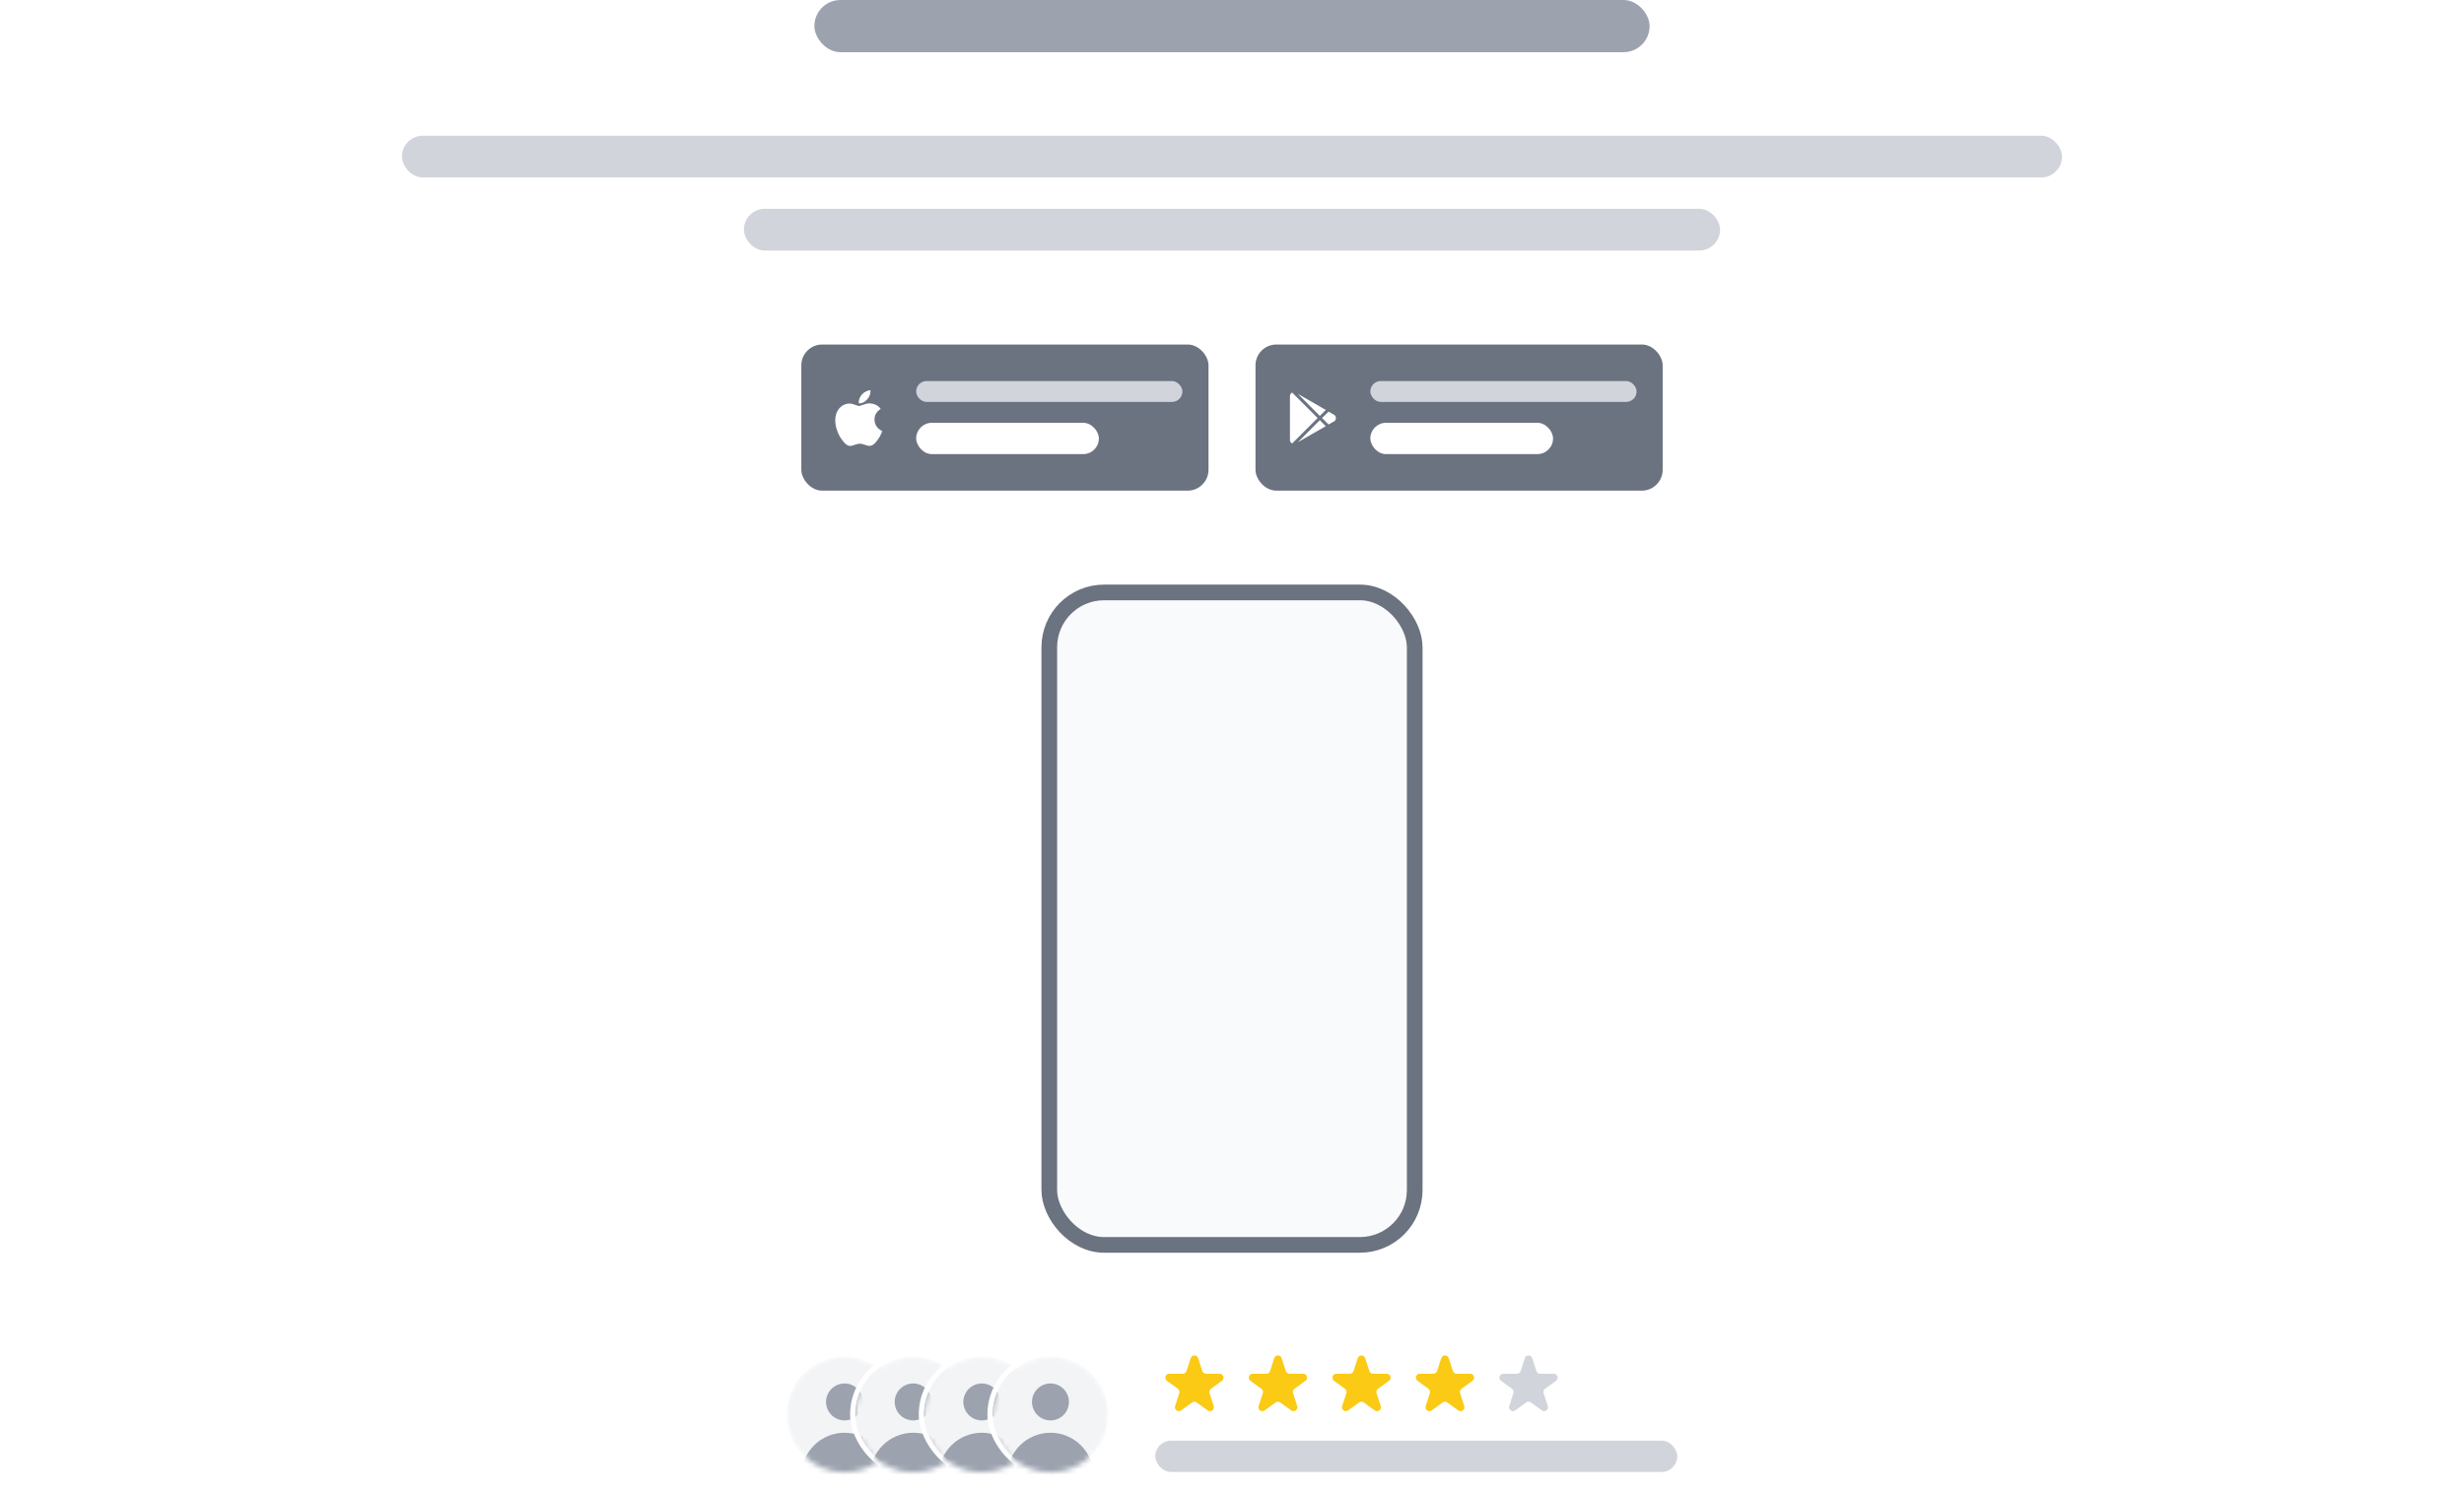 <svg width="472" height="286" viewBox="0 0 472 286" fill="none" xmlns="http://www.w3.org/2000/svg">
<rect x="156" width="160" height="10" rx="5" fill="#9CA3AF"/>
<rect x="77" y="26" width="318" height="8" rx="4" fill="#D1D5DB"/>
<rect x="142.5" y="40" width="187" height="8" rx="4" fill="#D1D5DB"/>
<rect x="153.5" y="66" width="78" height="28" rx="4" fill="#6B7280"/>
<path d="M168.811 83.077C168.65 83.45 168.459 83.794 168.237 84.109C167.935 84.54 167.688 84.838 167.497 85.004C167.201 85.276 166.885 85.415 166.546 85.423C166.303 85.423 166.009 85.353 165.667 85.213C165.325 85.073 165.01 85.004 164.722 85.004C164.42 85.004 164.096 85.073 163.749 85.213C163.402 85.353 163.122 85.427 162.909 85.434C162.584 85.448 162.26 85.305 161.936 85.004C161.73 84.824 161.471 84.515 161.162 84.078C160.83 83.611 160.557 83.07 160.344 82.452C160.115 81.785 160 81.14 160 80.514C160 79.799 160.155 79.181 160.465 78.663C160.708 78.248 161.032 77.92 161.438 77.679C161.843 77.438 162.282 77.316 162.753 77.308C163.012 77.308 163.35 77.388 163.771 77.545C164.191 77.702 164.46 77.782 164.578 77.782C164.666 77.782 164.966 77.689 165.473 77.502C165.953 77.33 166.358 77.258 166.69 77.286C167.589 77.359 168.264 77.713 168.713 78.352C167.909 78.839 167.511 79.521 167.519 80.396C167.527 81.078 167.774 81.645 168.26 82.096C168.48 82.305 168.726 82.467 169 82.581C168.941 82.754 168.878 82.918 168.811 83.077ZM166.75 74.964C166.75 75.498 166.554 75.997 166.165 76.459C165.696 77.008 165.128 77.325 164.512 77.275C164.504 77.211 164.499 77.144 164.499 77.073C164.499 76.56 164.723 76.011 165.119 75.562C165.317 75.334 165.569 75.145 165.874 74.995C166.179 74.846 166.467 74.764 166.738 74.75C166.746 74.821 166.75 74.893 166.75 74.964V74.964Z" fill="white"/>
<rect x="175.5" y="73" width="51" height="4" rx="2" fill="#D1D5DB"/>
<rect x="175.5" y="81" width="35" height="6" rx="3" fill="white"/>
<rect x="240.5" y="66" width="78" height="28" rx="4" fill="#6B7280"/>
<path d="M252.822 79.682L253.966 78.538L248.607 75.448L252.822 79.682ZM247.52 75.2C247.272 75.334 247.1 75.582 247.1 75.887V84.298C247.1 84.603 247.272 84.851 247.52 84.966L252.402 80.083L247.52 75.2ZM255.626 79.511L254.501 78.862L253.242 80.083L254.501 81.323L255.645 80.674C255.988 80.407 255.988 79.778 255.626 79.511ZM248.607 84.718L253.966 81.647L252.822 80.502L248.607 84.718Z" fill="white"/>
<rect x="262.5" y="73" width="51" height="4" rx="2" fill="#D1D5DB"/>
<rect x="262.5" y="81" width="35" height="6" rx="3" fill="white"/>
<rect x="201" y="113.5" width="70" height="125" rx="10.5" fill="#F9FAFB" stroke="#6B7280" stroke-width="3"/>
<g filter="url(#filter0_d_4367_58864)">
<mask id="mask0_4367_58864" style="mask-type:alpha" maskUnits="userSpaceOnUse" x="150" y="258" width="23" height="24">
<circle cx="161.775" cy="270" r="11.075" fill="#E5E7EB"/>
</mask>
<g mask="url(#mask0_4367_58864)">
<circle cx="161.775" cy="270" r="11.075" fill="#F3F4F6"/>
<path fill-rule="evenodd" clip-rule="evenodd" d="M161.775 271.126C162.714 271.126 163.614 270.753 164.278 270.089C164.941 269.425 165.314 268.525 165.314 267.586C165.314 266.648 164.941 265.748 164.278 265.084C163.614 264.42 162.714 264.047 161.775 264.047C160.836 264.047 159.936 264.42 159.272 265.084C158.609 265.748 158.236 266.648 158.236 267.586C158.236 268.525 158.609 269.425 159.272 270.089C159.936 270.753 160.836 271.126 161.775 271.126ZM153.517 281.743C153.517 280.659 153.73 279.585 154.145 278.583C154.56 277.581 155.169 276.671 155.936 275.904C156.702 275.137 157.613 274.529 158.615 274.114C159.617 273.699 160.69 273.485 161.775 273.485C162.859 273.485 163.933 273.699 164.935 274.114C165.937 274.529 166.847 275.137 167.614 275.904C168.381 276.671 168.989 277.581 169.404 278.583C169.819 279.585 170.033 280.659 170.033 281.743H153.517Z" fill="#9CA3AF"/>
</g>
</g>
<g filter="url(#filter1_d_4367_58864)">
<rect x="163.35" y="258.425" width="23.15" height="23.15" rx="11.575" stroke="white"/>
<mask id="mask1_4367_58864" style="mask-type:alpha" maskUnits="userSpaceOnUse" x="163" y="258" width="23" height="24">
<circle cx="174.925" cy="270" r="11.075" fill="#E5E7EB"/>
</mask>
<g mask="url(#mask1_4367_58864)">
<circle cx="174.925" cy="270" r="11.075" fill="#F3F4F6"/>
<path fill-rule="evenodd" clip-rule="evenodd" d="M174.925 271.126C175.863 271.126 176.764 270.753 177.427 270.089C178.091 269.425 178.464 268.525 178.464 267.586C178.464 266.648 178.091 265.748 177.427 265.084C176.764 264.42 175.863 264.047 174.925 264.047C173.986 264.047 173.086 264.42 172.422 265.084C171.759 265.748 171.386 266.648 171.386 267.586C171.386 268.525 171.759 269.425 172.422 270.089C173.086 270.753 173.986 271.126 174.925 271.126ZM166.667 281.743C166.667 280.659 166.88 279.585 167.295 278.583C167.71 277.581 168.319 276.671 169.085 275.904C169.852 275.137 170.763 274.529 171.765 274.114C172.767 273.699 173.84 273.485 174.925 273.485C176.009 273.485 177.083 273.699 178.085 274.114C179.087 274.529 179.997 275.137 180.764 275.904C181.531 276.671 182.139 277.581 182.554 278.583C182.969 279.585 183.183 280.659 183.183 281.743H166.667Z" fill="#9CA3AF"/>
</g>
</g>
<g filter="url(#filter2_d_4367_58864)">
<rect x="176.5" y="258.425" width="23.15" height="23.15" rx="11.575" stroke="white"/>
<mask id="mask2_4367_58864" style="mask-type:alpha" maskUnits="userSpaceOnUse" x="177" y="258" width="23" height="24">
<circle cx="188.075" cy="270" r="11.075" fill="#E5E7EB"/>
</mask>
<g mask="url(#mask2_4367_58864)">
<circle cx="188.075" cy="270" r="11.075" fill="#F3F4F6"/>
<path fill-rule="evenodd" clip-rule="evenodd" d="M188.075 271.126C189.014 271.126 189.914 270.753 190.578 270.089C191.241 269.425 191.614 268.525 191.614 267.586C191.614 266.648 191.241 265.748 190.578 265.084C189.914 264.42 189.014 264.047 188.075 264.047C187.136 264.047 186.236 264.42 185.572 265.084C184.909 265.748 184.536 266.648 184.536 267.586C184.536 268.525 184.909 269.425 185.572 270.089C186.236 270.753 187.136 271.126 188.075 271.126ZM179.817 281.743C179.817 280.659 180.03 279.585 180.446 278.583C180.861 277.581 181.469 276.671 182.236 275.904C183.002 275.137 183.913 274.529 184.915 274.114C185.917 273.699 186.991 273.485 188.075 273.485C189.159 273.485 190.233 273.699 191.235 274.114C192.237 274.529 193.148 275.137 193.914 275.904C194.681 276.671 195.289 277.581 195.704 278.583C196.119 279.585 196.333 280.659 196.333 281.743H179.817Z" fill="#9CA3AF"/>
</g>
</g>
<g filter="url(#filter3_d_4367_58864)">
<rect x="189.65" y="258.425" width="23.15" height="23.15" rx="11.575" stroke="white"/>
<mask id="mask3_4367_58864" style="mask-type:alpha" maskUnits="userSpaceOnUse" x="190" y="258" width="23" height="24">
<circle cx="201.225" cy="270" r="11.075" fill="#E5E7EB"/>
</mask>
<g mask="url(#mask3_4367_58864)">
<circle cx="201.225" cy="270" r="11.075" fill="#F3F4F6"/>
<path fill-rule="evenodd" clip-rule="evenodd" d="M201.225 271.126C202.164 271.126 203.064 270.753 203.727 270.089C204.391 269.425 204.764 268.525 204.764 267.586C204.764 266.648 204.391 265.748 203.727 265.084C203.064 264.42 202.164 264.047 201.225 264.047C200.286 264.047 199.386 264.42 198.722 265.084C198.059 265.748 197.686 266.648 197.686 267.586C197.686 268.525 198.059 269.425 198.722 270.089C199.386 270.753 200.286 271.126 201.225 271.126ZM192.967 281.743C192.967 280.659 193.18 279.585 193.595 278.583C194.01 277.581 194.619 276.671 195.386 275.904C196.152 275.137 197.063 274.529 198.065 274.114C199.067 273.699 200.14 273.485 201.225 273.485C202.309 273.485 203.383 273.699 204.385 274.114C205.387 274.529 206.297 275.137 207.064 275.904C207.831 276.671 208.439 277.581 208.854 278.583C209.269 279.585 209.483 280.659 209.483 281.743H192.967Z" fill="#9CA3AF"/>
</g>
</g>
<path d="M228.087 260.195C228.312 259.504 229.289 259.504 229.513 260.195L230.316 262.664C230.365 262.815 230.46 262.946 230.588 263.039C230.716 263.132 230.87 263.182 231.028 263.182H233.625C234.352 263.182 234.653 264.112 234.066 264.539L231.966 266.065C231.838 266.158 231.742 266.289 231.693 266.44C231.644 266.59 231.644 266.753 231.693 266.903L232.495 269.372C232.72 270.063 231.929 270.638 231.34 270.211L229.24 268.685C229.112 268.592 228.958 268.542 228.8 268.542C228.641 268.542 228.487 268.592 228.359 268.685L226.259 270.211C225.671 270.638 224.881 270.063 225.105 269.372L225.907 266.903C225.956 266.753 225.956 266.59 225.907 266.44C225.858 266.289 225.763 266.158 225.634 266.065L223.535 264.54C222.948 264.112 223.25 263.182 223.976 263.182H226.572C226.73 263.183 226.884 263.133 227.012 263.04C227.141 262.947 227.236 262.815 227.285 262.665L228.088 260.196L228.087 260.195Z" fill="#FACA15"/>
<path d="M244.087 260.195C244.312 259.504 245.289 259.504 245.513 260.195L246.316 262.664C246.365 262.815 246.46 262.946 246.588 263.039C246.716 263.132 246.87 263.182 247.028 263.182H249.625C250.352 263.182 250.653 264.112 250.066 264.539L247.966 266.065C247.838 266.158 247.742 266.289 247.693 266.44C247.644 266.59 247.644 266.753 247.693 266.903L248.495 269.372C248.72 270.063 247.929 270.638 247.34 270.211L245.24 268.685C245.112 268.592 244.958 268.542 244.8 268.542C244.641 268.542 244.487 268.592 244.359 268.685L242.259 270.211C241.671 270.638 240.881 270.063 241.105 269.372L241.907 266.903C241.956 266.753 241.956 266.59 241.907 266.44C241.858 266.289 241.763 266.158 241.634 266.065L239.535 264.54C238.948 264.112 239.25 263.182 239.976 263.182H242.572C242.73 263.183 242.884 263.133 243.012 263.04C243.141 262.947 243.236 262.815 243.285 262.665L244.088 260.196L244.087 260.195Z" fill="#FACA15"/>
<path d="M260.087 260.195C260.312 259.504 261.289 259.504 261.513 260.195L262.316 262.664C262.365 262.815 262.46 262.946 262.588 263.039C262.716 263.132 262.87 263.182 263.028 263.182H265.625C266.352 263.182 266.653 264.112 266.066 264.539L263.966 266.065C263.838 266.158 263.742 266.289 263.693 266.44C263.644 266.59 263.644 266.753 263.693 266.903L264.495 269.372C264.72 270.063 263.929 270.638 263.34 270.211L261.24 268.685C261.112 268.592 260.958 268.542 260.8 268.542C260.641 268.542 260.487 268.592 260.359 268.685L258.259 270.211C257.671 270.638 256.881 270.063 257.105 269.372L257.907 266.903C257.956 266.753 257.956 266.59 257.907 266.44C257.858 266.289 257.763 266.158 257.634 266.065L255.535 264.54C254.948 264.112 255.25 263.182 255.976 263.182H258.572C258.73 263.183 258.884 263.133 259.012 263.04C259.141 262.947 259.236 262.815 259.285 262.665L260.088 260.196L260.087 260.195Z" fill="#FACA15"/>
<path d="M276.087 260.195C276.312 259.504 277.289 259.504 277.513 260.195L278.316 262.664C278.365 262.815 278.46 262.946 278.588 263.039C278.716 263.132 278.87 263.182 279.028 263.182H281.625C282.352 263.182 282.653 264.112 282.066 264.539L279.966 266.065C279.838 266.158 279.742 266.289 279.693 266.44C279.644 266.59 279.644 266.753 279.693 266.903L280.495 269.372C280.72 270.063 279.929 270.638 279.34 270.211L277.24 268.685C277.112 268.592 276.958 268.542 276.8 268.542C276.641 268.542 276.487 268.592 276.359 268.685L274.259 270.211C273.671 270.638 272.881 270.063 273.105 269.372L273.907 266.903C273.956 266.753 273.956 266.59 273.907 266.44C273.858 266.289 273.763 266.158 273.634 266.065L271.535 264.54C270.948 264.112 271.25 263.182 271.976 263.182H274.572C274.73 263.183 274.884 263.133 275.012 263.04C275.141 262.947 275.236 262.815 275.285 262.665L276.088 260.196L276.087 260.195Z" fill="#FACA15"/>
<path d="M292.087 260.195C292.312 259.504 293.289 259.504 293.513 260.195L294.316 262.664C294.365 262.815 294.46 262.946 294.588 263.039C294.716 263.132 294.87 263.182 295.028 263.182H297.625C298.352 263.182 298.653 264.112 298.066 264.539L295.966 266.065C295.838 266.158 295.742 266.289 295.693 266.44C295.644 266.59 295.644 266.753 295.693 266.903L296.495 269.372C296.72 270.063 295.929 270.638 295.34 270.211L293.24 268.685C293.112 268.592 292.958 268.542 292.8 268.542C292.641 268.542 292.487 268.592 292.359 268.685L290.259 270.211C289.671 270.638 288.881 270.063 289.105 269.372L289.907 266.903C289.956 266.753 289.956 266.59 289.907 266.44C289.858 266.289 289.763 266.158 289.634 266.065L287.535 264.54C286.948 264.112 287.25 263.182 287.976 263.182H290.572C290.73 263.183 290.884 263.133 291.012 263.04C291.141 262.947 291.236 262.815 291.285 262.665L292.088 260.196L292.087 260.195Z" fill="#D1D5DB"/>
<rect x="221.3" y="276" width="100" height="6" rx="3" fill="#D1D5DB"/>
<defs>
<filter id="filter0_d_4367_58864" x="148.7" y="257.925" width="26.15" height="26.15" filterUnits="userSpaceOnUse" color-interpolation-filters="sRGB">
<feFlood flood-opacity="0" result="BackgroundImageFix"/>
<feColorMatrix in="SourceAlpha" type="matrix" values="0 0 0 0 0 0 0 0 0 0 0 0 0 0 0 0 0 0 127 0" result="hardAlpha"/>
<feOffset dy="1"/>
<feGaussianBlur stdDeviation="1"/>
<feColorMatrix type="matrix" values="0 0 0 0 0 0 0 0 0 0 0 0 0 0 0 0 0 0 0.08 0"/>
<feBlend mode="normal" in2="BackgroundImageFix" result="effect1_dropShadow_4367_58864"/>
<feBlend mode="normal" in="SourceGraphic" in2="effect1_dropShadow_4367_58864" result="shape"/>
</filter>
<filter id="filter1_d_4367_58864" x="160.85" y="256.925" width="28.15" height="28.15" filterUnits="userSpaceOnUse" color-interpolation-filters="sRGB">
<feFlood flood-opacity="0" result="BackgroundImageFix"/>
<feColorMatrix in="SourceAlpha" type="matrix" values="0 0 0 0 0 0 0 0 0 0 0 0 0 0 0 0 0 0 127 0" result="hardAlpha"/>
<feOffset dy="1"/>
<feGaussianBlur stdDeviation="1"/>
<feColorMatrix type="matrix" values="0 0 0 0 0 0 0 0 0 0 0 0 0 0 0 0 0 0 0.08 0"/>
<feBlend mode="normal" in2="BackgroundImageFix" result="effect1_dropShadow_4367_58864"/>
<feBlend mode="normal" in="SourceGraphic" in2="effect1_dropShadow_4367_58864" result="shape"/>
</filter>
<filter id="filter2_d_4367_58864" x="174" y="256.925" width="28.15" height="28.15" filterUnits="userSpaceOnUse" color-interpolation-filters="sRGB">
<feFlood flood-opacity="0" result="BackgroundImageFix"/>
<feColorMatrix in="SourceAlpha" type="matrix" values="0 0 0 0 0 0 0 0 0 0 0 0 0 0 0 0 0 0 127 0" result="hardAlpha"/>
<feOffset dy="1"/>
<feGaussianBlur stdDeviation="1"/>
<feColorMatrix type="matrix" values="0 0 0 0 0 0 0 0 0 0 0 0 0 0 0 0 0 0 0.08 0"/>
<feBlend mode="normal" in2="BackgroundImageFix" result="effect1_dropShadow_4367_58864"/>
<feBlend mode="normal" in="SourceGraphic" in2="effect1_dropShadow_4367_58864" result="shape"/>
</filter>
<filter id="filter3_d_4367_58864" x="187.15" y="256.925" width="28.15" height="28.15" filterUnits="userSpaceOnUse" color-interpolation-filters="sRGB">
<feFlood flood-opacity="0" result="BackgroundImageFix"/>
<feColorMatrix in="SourceAlpha" type="matrix" values="0 0 0 0 0 0 0 0 0 0 0 0 0 0 0 0 0 0 127 0" result="hardAlpha"/>
<feOffset dy="1"/>
<feGaussianBlur stdDeviation="1"/>
<feColorMatrix type="matrix" values="0 0 0 0 0 0 0 0 0 0 0 0 0 0 0 0 0 0 0.08 0"/>
<feBlend mode="normal" in2="BackgroundImageFix" result="effect1_dropShadow_4367_58864"/>
<feBlend mode="normal" in="SourceGraphic" in2="effect1_dropShadow_4367_58864" result="shape"/>
</filter>
</defs>
</svg>
